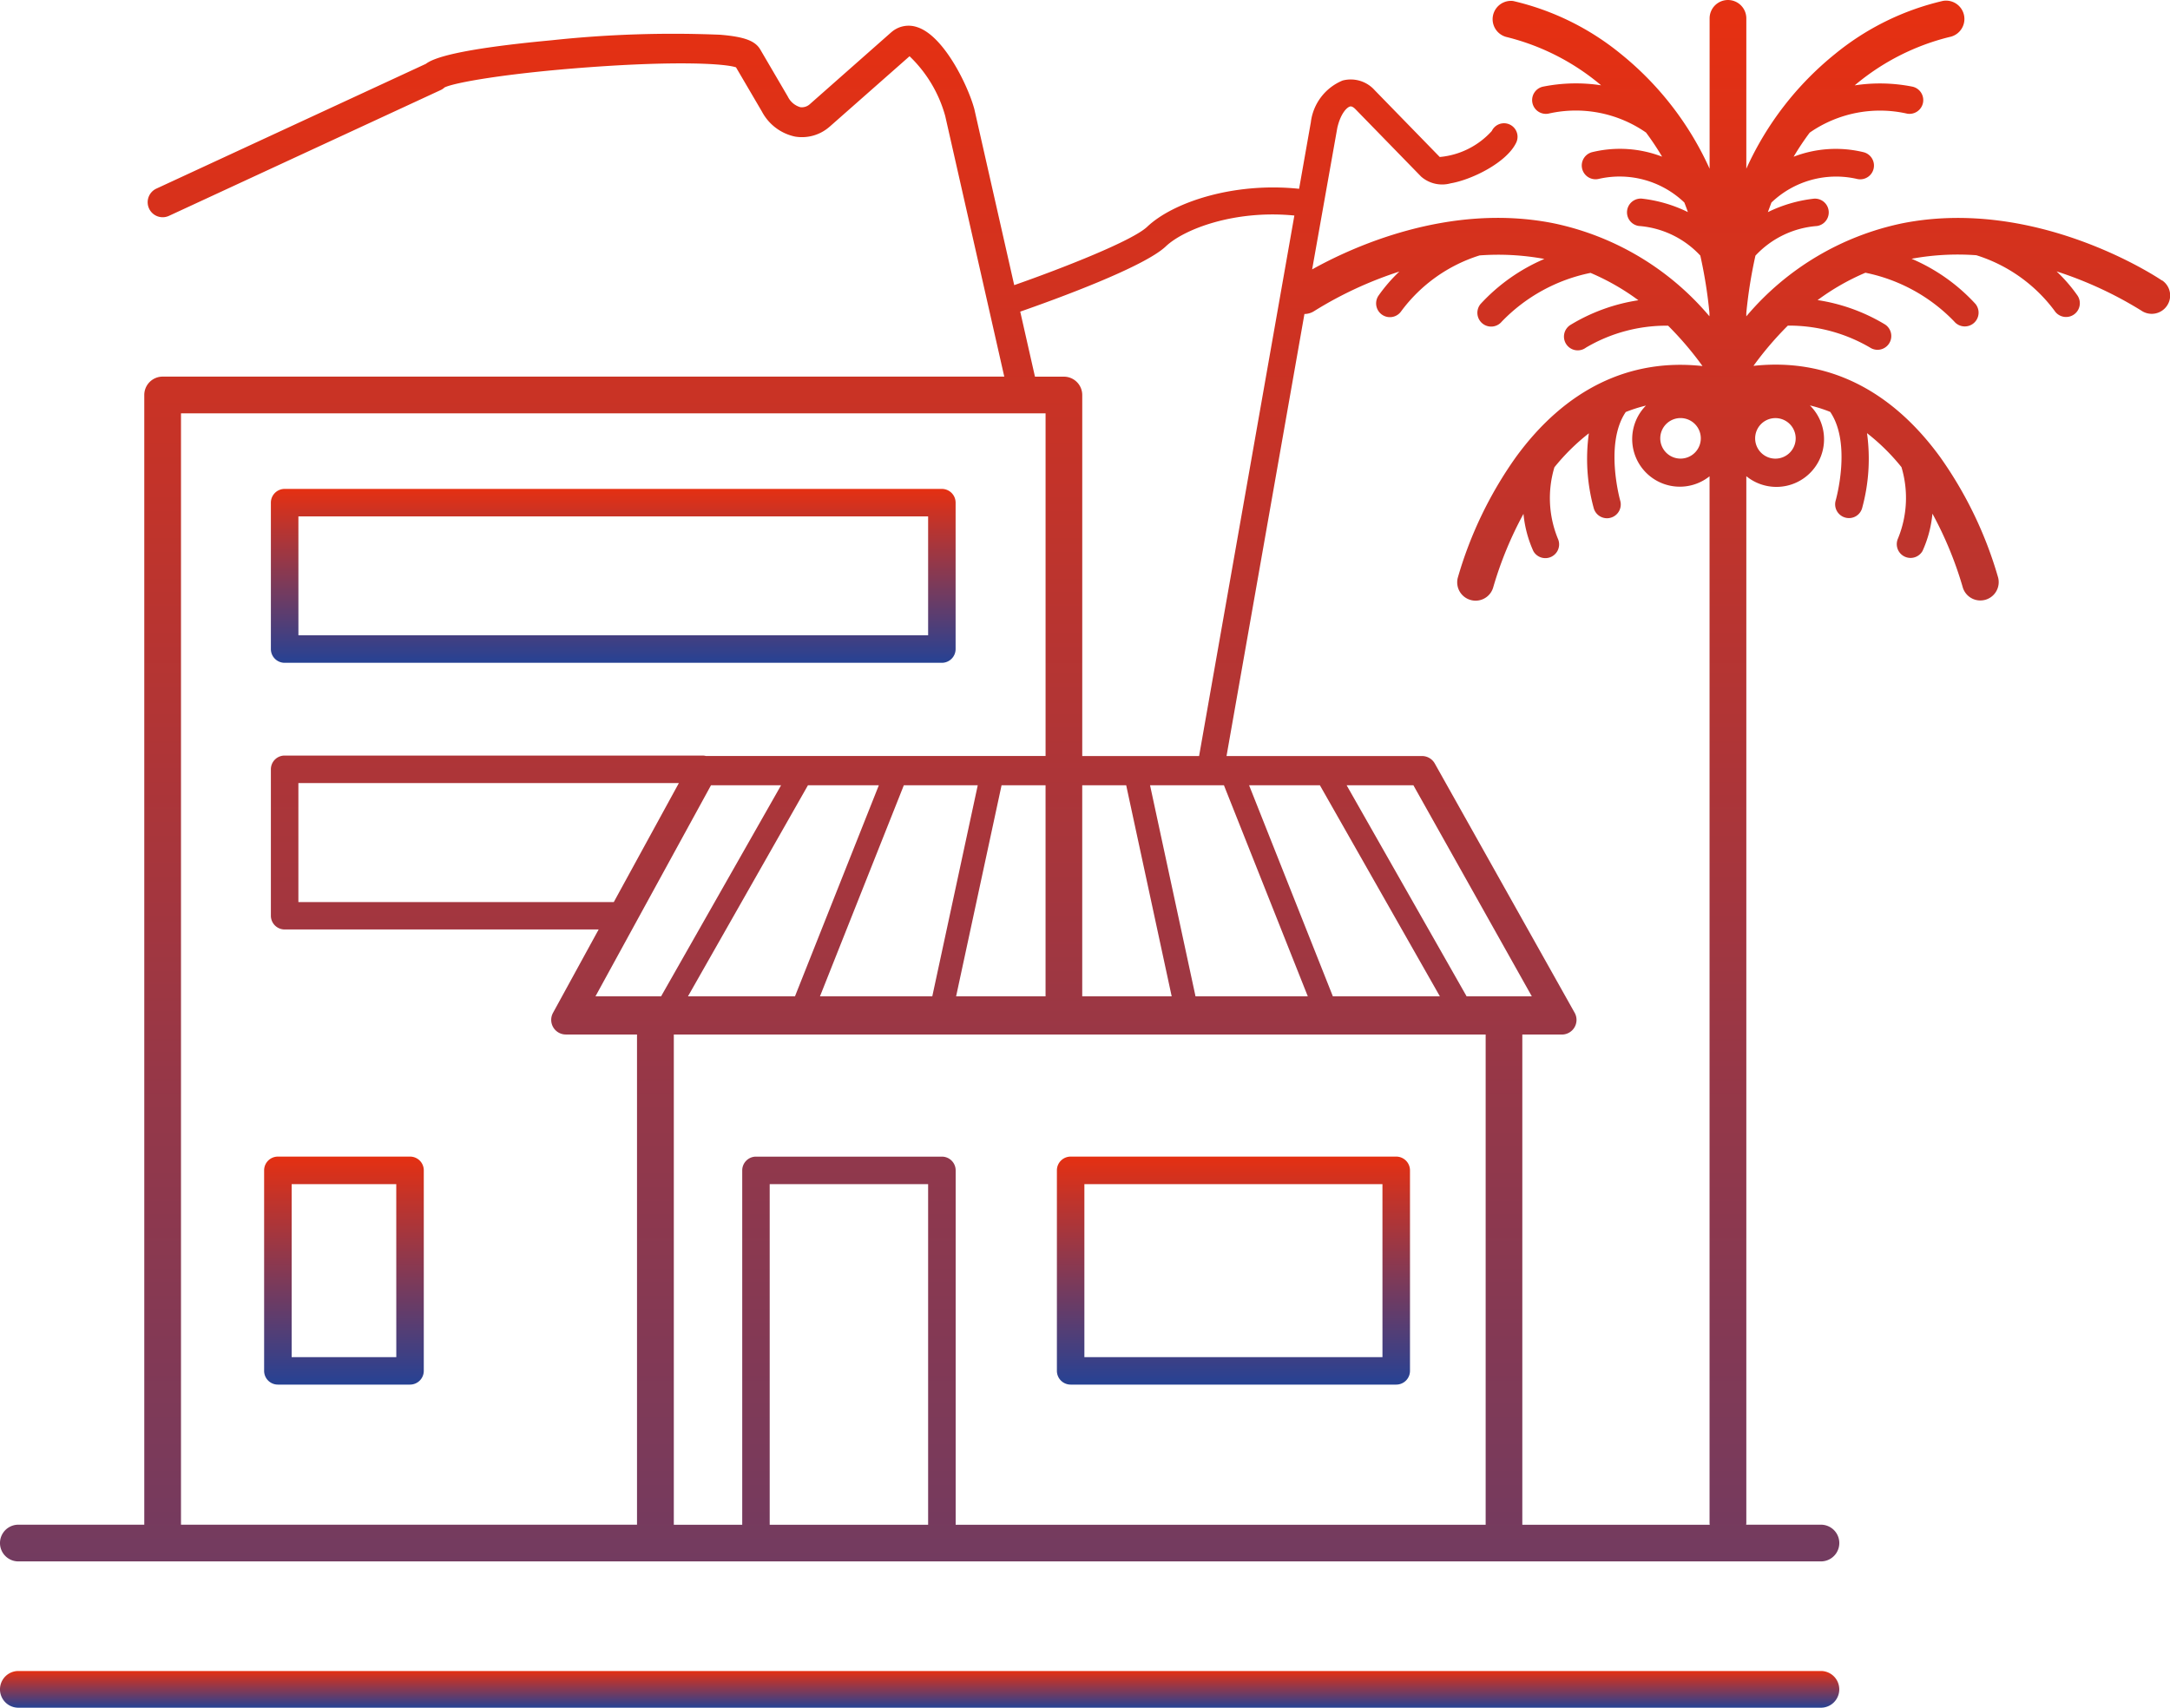 <svg id="Groupe_458" data-name="Groupe 458" xmlns="http://www.w3.org/2000/svg" xmlns:xlink="http://www.w3.org/1999/xlink" width="123" height="96.809" viewBox="0 0 123 96.809">
  <defs>
    <linearGradient id="linear-gradient" x1="0.5" x2="0.5" y2="1" gradientUnits="objectBoundingBox">
      <stop offset="0.001" stop-color="#e53012"/>
      <stop offset="1" stop-color="#264294"/>
    </linearGradient>
    <clipPath id="clip-path">
      <rect id="Rectangle_367" data-name="Rectangle 367" width="123.001" height="96.809" fill="url(#linear-gradient)"/>
    </clipPath>
  </defs>
  <g id="Groupe_457" data-name="Groupe 457" clip-path="url(#clip-path)">
    <path id="Tracé_459" data-name="Tracé 459" d="M103.213,324.15H1.04a1.04,1.04,0,0,0,0,2.081H103.213a1.04,1.04,0,0,0,0-2.081" transform="translate(0 -229.422)" fill="url(#linear-gradient)"/>
    <path id="Tracé_460" data-name="Tracé 460" d="M59.5,224.365H52.008a.779.779,0,0,0-.779.779v11.367a.779.779,0,0,0,.779.779H59.5a.78.78,0,0,0,.779-.779V225.144a.778.778,0,0,0-.779-.779m-.779,11.368H52.79v-9.808h5.929Z" transform="translate(-36.258 -158.798)" fill="url(#linear-gradient)"/>
    <path id="Tracé_461" data-name="Tracé 461" d="M224.232,224.365H205.776a.779.779,0,0,0-.779.779v11.367a.779.779,0,0,0,.779.779h18.456a.779.779,0,0,0,.779-.779V225.144a.781.781,0,0,0-.779-.779m-.781,11.368H206.555v-9.808H223.45Z" transform="translate(-145.09 -158.798)" fill="url(#linear-gradient)"/>
    <path id="Tracé_462" data-name="Tracé 462" d="M53.318,104.7H90.572a.78.78,0,0,0,.779-.779v-8.3a.78.78,0,0,0-.779-.779H53.318a.78.78,0,0,0-.779.779v8.3a.78.78,0,0,0,.779.779m.781-8.3H89.793v6.741H54.1Z" transform="translate(-37.185 -67.126)" fill="url(#linear-gradient)"/>
    <path id="Tracé_463" data-name="Tracé 463" d="M122.542,15.9c-.288-.2-7.145-4.745-14.716-3.241a15.752,15.752,0,0,0-8.843,5.275v-.191a26.633,26.633,0,0,1,.518-3.251,5.305,5.305,0,0,1,3.485-1.679.78.78,0,0,0-.2-1.547,7.927,7.927,0,0,0-2.58.76c.066-.184.135-.362.2-.542a5.3,5.3,0,0,1,4.86-1.338.78.78,0,0,0,.346-1.522,6.651,6.651,0,0,0-3.947.261,15.44,15.44,0,0,1,.911-1.365,6.975,6.975,0,0,1,5.525-1.077.78.78,0,0,0,.288-1.533,9.452,9.452,0,0,0-3.262-.07c.029-.023.054-.048.083-.071A13.256,13.256,0,0,1,110.489,2.1a1.04,1.04,0,0,0-.367-2.048,15.018,15.018,0,0,0-6.116,3.013,17.719,17.719,0,0,0-5.022,6.5V1.041a1.04,1.04,0,1,0-2.081,0V9.565a17.744,17.744,0,0,0-5.022-6.5A14.987,14.987,0,0,0,85.764.056,1.04,1.04,0,0,0,85.4,2.1,13.217,13.217,0,0,1,90.67,4.765c.029.023.054.048.083.071a9.452,9.452,0,0,0-3.262.07.78.78,0,1,0,.288,1.533A6.977,6.977,0,0,1,93.3,7.515a15.538,15.538,0,0,1,.911,1.367,6.652,6.652,0,0,0-3.947-.261.78.78,0,0,0,.346,1.522,5.306,5.306,0,0,1,4.861,1.338c.07.18.139.358.2.542a7.927,7.927,0,0,0-2.58-.76.78.78,0,0,0-.2,1.547,5.3,5.3,0,0,1,3.485,1.679,26.406,26.406,0,0,1,.518,3.251v.191a15.76,15.76,0,0,0-8.843-5.275c-5.944-1.182-11.448,1.371-13.677,2.616L75.8,7.249c.18-.789.526-1.156.717-1.21.085-.025.19.027.312.151l3.724,3.823a1.811,1.811,0,0,0,1.674.379c1.187-.2,3.175-1.172,3.715-2.309a.766.766,0,1,0-1.385-.658A4.521,4.521,0,0,1,81.607,8.9l-3.682-3.78A1.819,1.819,0,0,0,76.1,4.565a2.943,2.943,0,0,0-1.8,2.367c0,.011,0,.021-.006.033l-.66,3.738c-3.715-.391-7.151.768-8.607,2.15-.831.791-4.747,2.331-7.54,3.311l-2.26-9.977a.313.313,0,0,0-.01-.037c-.366-1.33-1.733-4.142-3.239-4.614a1.482,1.482,0,0,0-1.437.275.2.2,0,0,1-.019.015L45.908,5.9a.675.675,0,0,1-.547.176,1.143,1.143,0,0,1-.706-.6L43.095,2.81c-.292-.5-.907-.725-2.27-.84a64.526,64.526,0,0,0-9.553.312c-5.42.506-6.722,1.023-7.135,1.338L8.862,10.693a.85.85,0,1,0,.715,1.543l15.4-7.13a.8.8,0,0,0,.218-.147c.52-.267,3.436-.8,8.249-1.152,5-.362,7.644-.2,8.273.01l1.472,2.512a2.766,2.766,0,0,0,1.881,1.415,2.368,2.368,0,0,0,1.94-.551.131.131,0,0,1,.019-.015l4.525-3.99a7.417,7.417,0,0,1,2.023,3.392l3.346,14.77H9.217a1.041,1.041,0,0,0-1.04,1.04V86.434H1.039a1.04,1.04,0,1,0,0,2.081h36.1l.01,0h48.1l.01,0h17.955a1.04,1.04,0,1,0,0-2.081H98.974a.936.936,0,0,0,.01-.1V26.995a2.7,2.7,0,0,0,3.606-4.011,8.109,8.109,0,0,1,1.149.366c1.226,1.8.321,4.985.311,5.02a.78.78,0,0,0,.528.967.774.774,0,0,0,.969-.528,10.583,10.583,0,0,0,.278-4.254,11.827,11.827,0,0,1,1.953,1.926,6.066,6.066,0,0,1-.2,4.053.781.781,0,0,0,1.394.7,6.558,6.558,0,0,0,.561-2.115,20.883,20.883,0,0,1,1.71,4.144,1.039,1.039,0,0,0,1.005.777,1.122,1.122,0,0,0,.263-.033,1.039,1.039,0,0,0,.745-1.268,22.549,22.549,0,0,0-3.278-6.818c-2.81-3.866-6.443-5.635-10.589-5.18a18.685,18.685,0,0,1,1.949-2.282,9.084,9.084,0,0,1,4.656,1.243.779.779,0,0,0,1.079-.224.782.782,0,0,0-.222-1.081,10.413,10.413,0,0,0-3.827-1.385,13.281,13.281,0,0,1,2.711-1.551,9.656,9.656,0,0,1,5.033,2.763.78.78,0,0,0,1.2-1,10.5,10.5,0,0,0-3.616-2.555,14.451,14.451,0,0,1,3.67-.2,8.79,8.79,0,0,1,4.436,3.152.78.78,0,0,0,1.3-.863,8.935,8.935,0,0,0-1.187-1.373,21.853,21.853,0,0,1,4.811,2.228,1.042,1.042,0,0,0,1.445-.28,1.03,1.03,0,0,0-.277-1.439M95.255,23.7a1.149,1.149,0,1,1-1.149,1.148A1.15,1.15,0,0,1,95.255,23.7M57.828,17.666c1.978-.69,7.008-2.519,8.253-3.7,1.025-.973,3.891-2.082,7.285-1.748l-5.4,30.642H61.343V22.393a1.041,1.041,0,0,0-1.04-1.04h-1.64ZM52.607,86.438h-8.98V67.128h8.98Zm1.561,0V66.348a.78.78,0,0,0-.779-.779H42.849a.78.78,0,0,0-.779.779V86.438H38.192V58.648H84.209v27.79Zm-19.378-35.3H16.912V44.393H38.478ZM40.3,44.516h3.972l-6.8,11.964H33.752Zm29.074,0,4.753,11.964H67.763L65.186,44.516Zm-5.54,0,2.578,11.964h-5.07V44.516ZM59.263,56.481h-5.07L56.77,44.516h2.493Zm-6.42,0H46.477L51.23,44.516h4.19Zm-7.783,0H38.995l6.8-11.964h4.018Zm38.069,0-6.8-11.964h3.784l6.712,11.964ZM74.813,44.516l6.8,11.964H75.548L70.8,44.516ZM10.258,23.433H59.264V42.857H40.01a.739.739,0,0,0-.2-.025H16.132a.779.779,0,0,0-.779.779v8.3a.78.78,0,0,0,.779.78h17.8l-2.587,4.726a.829.829,0,0,0,.727,1.228h4.034v27.79H10.258Zm76.029,63V58.648H88.53a.83.83,0,0,0,.723-1.236l-7.928-14.13a.831.831,0,0,0-.723-.423H69.521L73.937,17.8a1.036,1.036,0,0,0,.57-.176,21.771,21.771,0,0,1,4.811-2.23,8.942,8.942,0,0,0-1.187,1.373.78.78,0,0,0,1.3.864,8.8,8.8,0,0,1,4.436-3.152,14.424,14.424,0,0,1,3.67.2,10.522,10.522,0,0,0-3.616,2.554.781.781,0,0,0,1.2,1,9.655,9.655,0,0,1,5.034-2.763,13.316,13.316,0,0,1,2.711,1.551,10.413,10.413,0,0,0-3.827,1.384.78.78,0,1,0,.857,1.3,8.972,8.972,0,0,1,4.654-1.242A18.658,18.658,0,0,1,96.5,20.751c-4.144-.452-7.779,1.315-10.589,5.18A22.564,22.564,0,0,0,82.63,32.75a1.038,1.038,0,0,0,.745,1.267,1.017,1.017,0,0,0,.263.035,1.039,1.039,0,0,0,1.006-.778,20.885,20.885,0,0,1,1.709-4.144,6.6,6.6,0,0,0,.561,2.115.78.78,0,0,0,1.392-.7,6.07,6.07,0,0,1-.2-4.055,11.94,11.94,0,0,1,1.953-1.926,10.568,10.568,0,0,0,.279,4.254.78.78,0,0,0,.748.561.74.74,0,0,0,.221-.033.78.78,0,0,0,.528-.969c-.01-.035-.9-3.231.315-5.02a8.207,8.207,0,0,1,1.145-.365A2.7,2.7,0,0,0,96.9,27V86.339c0,.035.008.067.01.1H86.286ZM100.633,26a1.149,1.149,0,1,1,1.149-1.149A1.15,1.15,0,0,1,100.633,26" transform="translate(0.001)" fill="url(#linear-gradient)"/>
  </g>
</svg>
